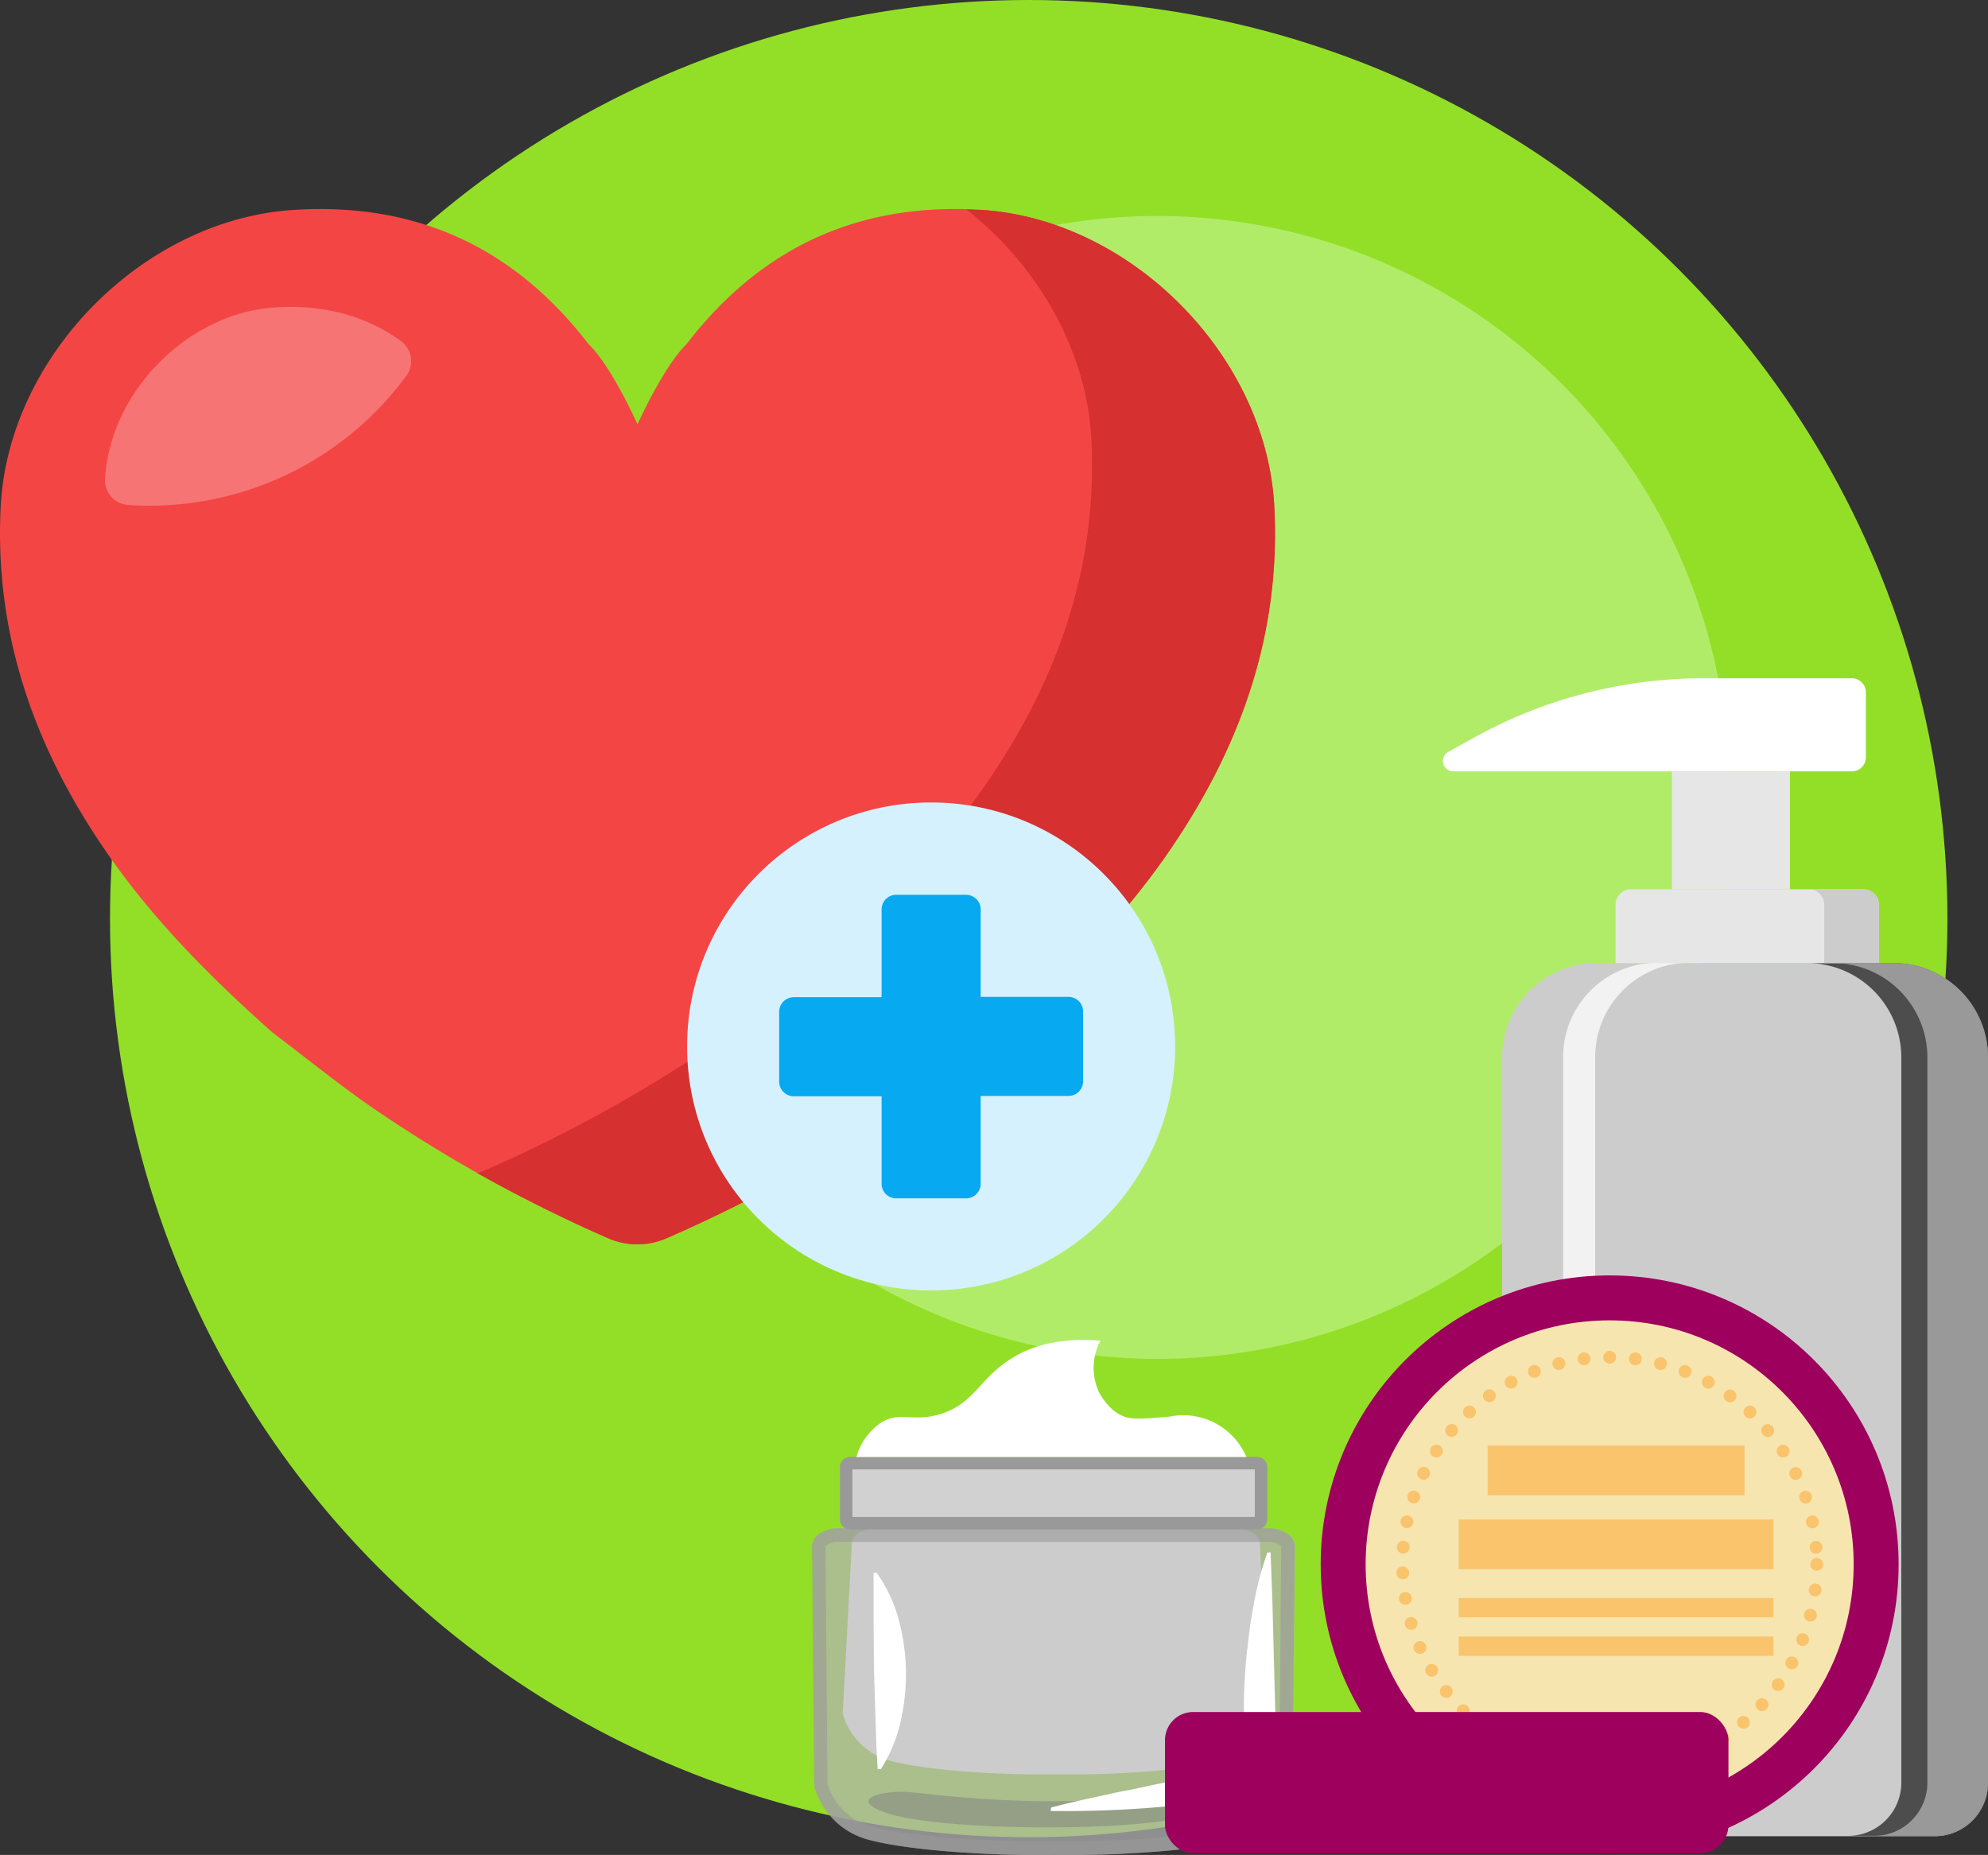<svg xmlns="http://www.w3.org/2000/svg" viewBox="0 0 309.59 288.9"><rect x="0" y="0" width="309.59" height="288.9" fill="#333333" stroke="none"/><defs><style>.cls-1{isolation:isolate;}.cls-2{fill:#93df27;}.cls-3{fill:#b1ec69;}.cls-11,.cls-4{fill:#ccc;}.cls-5{fill:#f2f2f2;}.cls-6{fill:#4d4d4d;}.cls-7{fill:#e6e6e6;}.cls-12,.cls-14,.cls-8{fill:#999;}.cls-9{fill:#fff;}.cls-10{fill:#b3b3b3;opacity:0.72;}.cls-11{mix-blend-mode:screen;}.cls-12{opacity:0.62;}.cls-13{fill:gray;opacity:0.5;}.cls-14{opacity:0.45;}.cls-15{fill:#9e005d;}.cls-16{fill:#f6e5af;}.cls-17{fill:#fac46d;}.cls-18{fill:none;stroke:#fac46d;stroke-linecap:round;stroke-miterlimit:10;stroke-width:2px;stroke-dasharray:0 4;}.cls-19{fill:#f44545;}.cls-20{opacity:0.25;}.cls-21{fill:#d63030;}.cls-22{fill:#d5f1fe;}.cls-23{fill:#07a9f0;}</style></defs><title>salud-bienestar</title><g class="cls-1"><g id="Layer_1" data-name="Layer 1"><circle class="cls-2" cx="160.2" cy="143.07" r="143.07"/><circle class="cls-3" cx="180.21" cy="122.64" r="89"/><path class="cls-4" d="M248.62,150h46.27a14.7,14.7,0,0,1,14.7,14.7v113a8.29,8.29,0,0,1-8.29,8.29H242.21a8.29,8.29,0,0,1-8.29-8.29v-113A14.7,14.7,0,0,1,248.62,150Z"/><path class="cls-5" d="M269.25,308v-113a14.7,14.7,0,0,1,14.7-14.7h-5a14.7,14.7,0,0,0-14.7,14.7V308a8.29,8.29,0,0,0,8.29,8.29h5A8.29,8.29,0,0,1,269.25,308Z" transform="translate(-20.83 -30.36)"/><path class="cls-6" d="M315.72,180.35h-13.5a14.7,14.7,0,0,1,14.7,14.7V308a8.29,8.29,0,0,1-8.29,8.29h13.5a8.29,8.29,0,0,0,8.29-8.29v-113A14.7,14.7,0,0,0,315.72,180.35Z" transform="translate(-20.83 -30.36)"/><path class="cls-7" d="M254,138.5h36.17a2.42,2.42,0,0,1,2.42,2.42V150a0,0,0,0,1,0,0h-41a0,0,0,0,1,0,0v-9.08A2.42,2.42,0,0,1,254,138.5Z"/><path class="cls-4" d="M311,168.85h-8.5a2.43,2.43,0,0,1,2.42,2.42v9.08h8.5v-9.08A2.43,2.43,0,0,0,311,168.85Z" transform="translate(-20.83 -30.36)"/><path class="cls-8" d="M315.72,180.35h-9.44a14.7,14.7,0,0,1,14.7,14.7V308a8.29,8.29,0,0,1-8.29,8.29h9.44a8.29,8.29,0,0,0,8.29-8.29v-113A14.7,14.7,0,0,0,315.72,180.35Z" transform="translate(-20.83 -30.36)"/><path class="cls-8" d="M258.82,315.17c.21.12.42.24.64.34C259.24,315.41,259,315.29,258.82,315.17Z" transform="translate(-20.83 -30.36)"/><rect class="cls-7" x="281.2" y="150.5" width="18.38" height="18.38" transform="translate(559.95 289.02) rotate(-180)"/><path class="cls-9" d="M247.17,150.5h62.05a2.19,2.19,0,0,0,2.18-2.19V138.19a2.19,2.19,0,0,0-2.18-2.19H286.15a73.82,73.82,0,0,0-35.84,9.28l-3.93,2.18A1.62,1.62,0,0,0,247.17,150.5Z" transform="translate(-20.83 -30.36)"/><path class="cls-10" d="M150.92,268.39h68s3.87.37,3.6,3.15l-.34,37a11.88,11.88,0,0,1-8.77,8.44c-6.58,1.69-19.77,2.45-28.47,2.27-8.71.18-21.91-.58-28.48-2.27a11.88,11.88,0,0,1-8.77-8.44l-.33-37C147,268.76,150.92,268.39,150.92,268.39Z" transform="translate(-20.83 -30.36)"/><path class="cls-11" d="M156.67,268.39h57.17s3.46.33,3.21,2.79l1.39,26.06a10.53,10.53,0,0,1-7.81,7.46c-5.86,1.5-17.62,2.17-25.37,2-7.76.16-19.52-.51-25.37-2a10.53,10.53,0,0,1-7.82-7.46l1.39-26.06C153.21,268.72,156.67,268.39,156.67,268.39Z" transform="translate(-20.83 -30.36)"/><path class="cls-12" d="M151,270.5h67.72c.42.06,1.61.36,1.63.8l-.31,36.82a9.79,9.79,0,0,1-7.23,6.8c-5.93,1.53-17.3,2.23-25.34,2.23-.89,0-1.75,0-2.56,0h-.09c-.81,0-1.67,0-2.55,0-8.05,0-19.42-.7-25.35-2.23a9.76,9.76,0,0,1-7.23-6.8l-.31-36.84a.16.16,0,0,1,0-.14,3.23,3.23,0,0,1,1.59-.64Zm-.12-2.11s-3.88.37-3.59,3.15l.33,37a11.88,11.88,0,0,0,8.77,8.44c5.95,1.53,17.31,2.29,25.88,2.29l2.6,0,2.6,0c8.55,0,19.92-.76,25.87-2.29a11.88,11.88,0,0,0,8.77-8.44l.34-37c.27-2.78-3.6-3.15-3.6-3.15Z" transform="translate(-20.83 -30.36)"/><path class="cls-13" d="M209.74,309s4.13-.2,3.82,1.34-7.49,3.82-20.79,4.43-29-.2-34.23-2.16-1.08-3.19,2.75-3.19S183.22,313,209.74,309Z" transform="translate(-20.83 -30.36)"/><rect class="cls-9" x="131.78" y="227.89" width="64.59" height="9.35" rx="0.59" ry="0.59"/><path class="cls-8" d="M216.24,259.21v7.41H153.57v-7.41h62.67m.37-1.93H153.2a1.56,1.56,0,0,0-1.56,1.56V267a1.56,1.56,0,0,0,1.56,1.56h63.41a1.56,1.56,0,0,0,1.56-1.56v-8.15a1.56,1.56,0,0,0-1.56-1.56Z" transform="translate(-20.83 -30.36)"/><rect class="cls-14" x="151.64" y="257.28" width="66.52" height="11.28" rx="1.56" ry="1.56" transform="translate(348.98 495.47) rotate(180)"/><path class="cls-9" d="M184.51,311.88c3.16-.85,6.28-1.49,9.39-2.17,1.55-.36,3.1-.61,4.64-.95l2.3-.5,2.28-.45c1.51-.32,3-.67,4.43-1.06.71-.17,1.42-.36,2-.57l.83-.3c.25-.13.51-.25.76-.36a7.71,7.71,0,0,0,2.41-1.83,5.52,5.52,0,0,0,.81-1.14,3.94,3.94,0,0,0,.28-.59c.05-.09.07-.17.11-.26s.07-.23,0,0l-.12,1.12c0-1.27-.1-2.54-.09-3.82s0-2.55,0-3.83c.06-2.55.21-5.1.49-7.66l.46-3.83c.19-1.28.44-2.56.65-3.84a52.48,52.48,0,0,1,2.06-7.69h.5l.28,7.64.2,7.65.2,7.65c.06,2.55.15,5.09.17,7.64v.13a11.32,11.32,0,0,1-6.68,6.93,21,21,0,0,1-4.69,1.2c-1.57.26-3.15.45-4.73.62a170.32,170.32,0,0,1-19,.8Z" transform="translate(-20.83 -30.36)"/><path class="cls-9" d="M157.35,275.31a22.73,22.73,0,0,1,3.5,7.58,32.4,32.4,0,0,1,.29,15.29A23,23,0,0,1,158,305.9h-.5l-.2-3.82-.12-3.83-.24-7.64-.07-7.65,0-3.83,0-3.82Z" transform="translate(-20.83 -30.36)"/><path class="cls-9" d="M214.93,257.28a10.69,10.69,0,0,0-12-6.28h0c-3.46.28-5.18.43-6.4.17-2.77-.6-4.33-3.57-4.56-4a9,9,0,0,1,.23-8c-6.68-.56-11,1-13.67,2.66-5.26,3.17-5.95,7.27-11.5,8.84-4.12,1.16-5.95-.48-8.83,1.16a9.61,9.61,0,0,0-4,5.45Z" transform="translate(-20.83 -30.36)"/><circle class="cls-15" cx="250.67" cy="243.64" r="45"/><circle class="cls-16" cx="250.67" cy="243.64" r="38"/><rect class="cls-17" x="231.67" y="225.14" width="40" height="7.75"/><rect class="cls-17" x="227.17" y="236.64" width="49" height="7.75"/><rect class="cls-17" x="227.17" y="248.89" width="49" height="3"/><rect class="cls-17" x="227.17" y="254.89" width="49" height="3"/><circle class="cls-18" cx="250.67" cy="243.64" r="32.25"/><rect class="cls-15" x="181.42" y="266.64" width="87.75" height="22" rx="4.38" ry="4.38"/><path class="cls-19" d="M115.56,223.21a11.34,11.34,0,0,0,9.1,0A220.48,220.48,0,0,0,162,202.45c5.08-3.56,9.93-7.47,14.88-11.23,9.88-8.78,19.16-18.09,26.58-29.12,10.77-16,16.83-33.36,15.8-52.91C218,85.75,197,64.53,173.65,63.05c-19.1-1.21-34.32,5.84-45.93,20.93-3.59,3.51-7.61,12.47-7.61,12.47s-4-9-7.6-12.47C100.9,68.89,85.68,61.84,66.58,63.05c-23.4,1.48-44.4,22.7-45.64,46.14-1,19.55,5,36.91,15.8,52.91,7.42,11,16.7,20.34,26.58,29.12,5,3.76,9.8,7.67,14.88,11.23A220.87,220.87,0,0,0,115.56,223.21Z" transform="translate(-20.83 -30.36)"/><g class="cls-20"><path class="cls-9" d="M84.1,88.9a3.89,3.89,0,0,0-.91-5.49c-5.5-3.91-12-5.64-19.52-5.17C50.09,79.1,37.91,91.42,37.19,105v0a3.83,3.83,0,0,0,3.58,4c1.09.08,2.18.12,3.29.12A49.62,49.62,0,0,0,84.1,88.9Z" transform="translate(-20.83 -30.36)"/></g><path class="cls-21" d="M219.28,109.19C218,85.75,197,64.53,173.65,63.05c-.79,0-1.55-.06-2.32-.08,11,8.68,18.72,21.81,19.45,35.72,1,19.55-5,36.91-15.8,52.91-7.42,11-16.7,20.34-26.58,29.12-5,3.76-9.8,7.67-14.88,11.23a220.48,220.48,0,0,1-37.36,20.76,10,10,0,0,1-1,.36c6.65,3.72,13.52,7.14,20.36,10.14a11.34,11.34,0,0,0,9.1,0A220.48,220.48,0,0,0,162,202.45c5.08-3.56,9.93-7.47,14.88-11.23,9.88-8.78,19.16-18.09,26.58-29.12C214.25,146.1,220.31,128.74,219.28,109.19Z" transform="translate(-20.83 -30.36)"/><circle class="cls-22" cx="145" cy="162.98" r="38"/><path class="cls-23" d="M187.22,185.62H173.55V172a2.28,2.28,0,0,0-2.28-2.28H160.4a2.28,2.28,0,0,0-2.28,2.28v13.67H144.45a2.28,2.28,0,0,0-2.28,2.28v10.87a2.28,2.28,0,0,0,2.28,2.28h13.67v13.67A2.28,2.28,0,0,0,160.4,217h10.87a2.28,2.28,0,0,0,2.28-2.28V201.05h13.67a2.28,2.28,0,0,0,2.28-2.28V187.9A2.28,2.28,0,0,0,187.22,185.62Z" transform="translate(-20.83 -30.36)"/></g></g></svg>